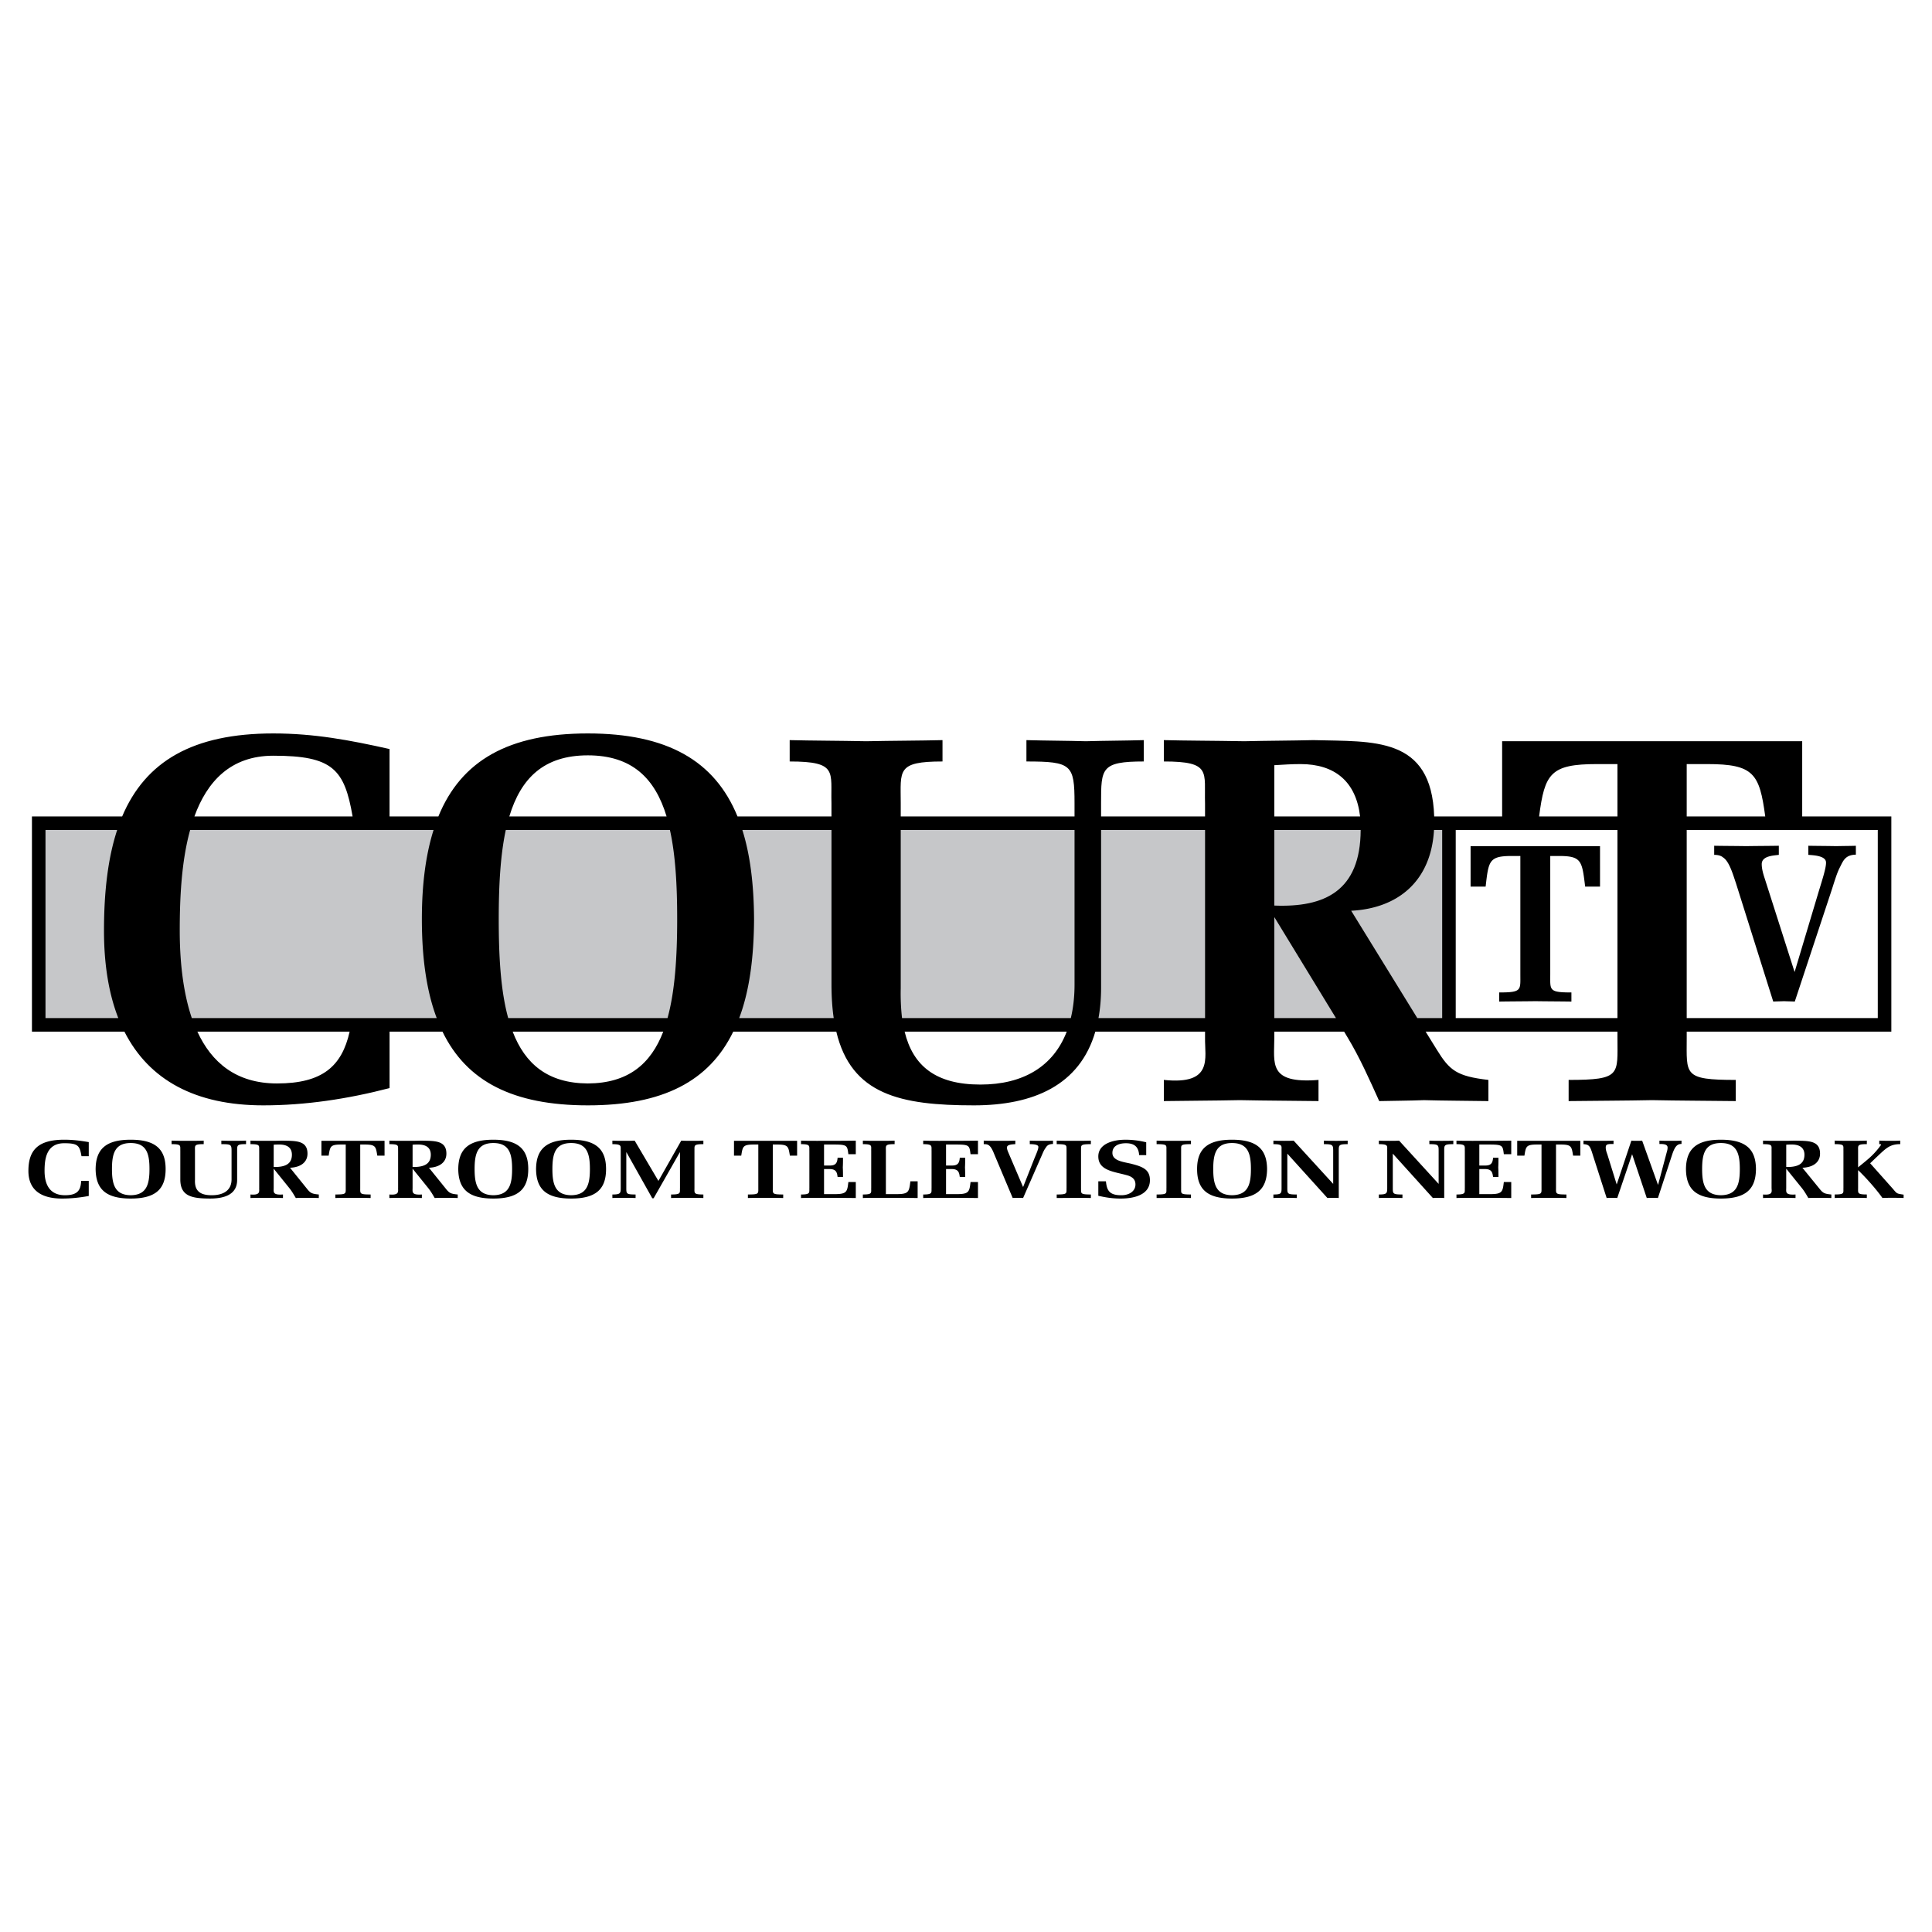 <svg xmlns="http://www.w3.org/2000/svg" width="2500" height="2500" viewBox="0 0 192.756 192.756"><g fill-rule="evenodd" clip-rule="evenodd"><path fill="#fff" d="M0 0h192.756v192.756H0V0z"/><path d="M168.283 102.928h20.416V81.456h-8.893v-7.503h-29.938v7.503h-6.779c-.26-8.04-6.096-7.447-12.061-7.614-2.279.056-4.594.056-6.873.111-3.168-.055-5.871-.055-8.039-.111v2.13c4.779 0 4.02 1.038 4.111 4.205v1.279h-10.373v-1.334c0-3.464 0-4.15 4.26-4.15v-2.13c-1.945.056-3.834.056-5.779.111-1.982-.055-3.928-.055-5.928-.111v2.13c4.502 0 4.799.315 4.799 4.15v1.334h-17.34v-1.334c0-3.26-.426-4.15 4.168-4.15v-2.13c-2.223.056-4.928.056-7.614.111-2.705-.055-5.41-.055-7.633-.111v2.13c4.835 0 4.076 1.038 4.168 4.15v1.334h-9.374c-2.278-5.576-7.04-8.281-14.931-8.281-7.892 0-12.634 2.705-14.913 8.281h-4.872v-6.725c-3.965-.889-7.521-1.556-11.597-1.556-8.021 0-12.746 2.778-15.08 8.281H3.187v21.472h9.226c2.463 4.852 7.113 7.354 13.856 7.354 4.168 0 8.392-.629 12.598-1.723v-5.631h5.279c2.408 4.963 7.04 7.354 14.505 7.354s12.097-2.391 14.505-7.354h10.281c1.501 6.297 6.41 7.354 13.728 7.354 5.928 0 10.559-2 12.115-7.354h10.947v.609c-.037 2.02.854 4.725-4.111 4.207v2.111c2.168-.037 4.871-.037 7.576-.094 2.705.057 5.391.057 7.855.094v-2.111c-5.059.406-4.41-1.668-4.41-4.207v-.609h6.967l.332.555c1.223 2.02 2.188 4.205 3.168 6.373 1.576-.037 3.039-.037 4.465-.094 2.02.057 4.113.057 6.428.094v-2.111c-3.168-.371-3.871-.945-5.148-3.02l-1.113-1.797h19.137v.609c0 3.688.391 4.207-4.871 4.207v2.111c2.928-.037 5.631-.037 8.336-.094 2.705.057 5.391.057 8.336.094v-2.111c-5.26 0-4.891-.52-4.891-4.207v-.609zm0-26.696h2.039c4.648 0 5.223.944 5.797 5.224h-7.836v-5.224zM27.64 108.096c-4.094 0-6.54-2.113-7.947-5.168h15.19c-.778 3.463-2.723 5.168-7.243 5.168zm-8.244-26.64c1.26-3.464 3.594-6.058 7.873-6.058 5.91 0 7.095 1.334 7.91 6.058H19.396zm39.255 26.64c-4.001-.02-6.262-1.945-7.502-5.168h15.023c-1.241 3.222-3.501 5.148-7.521 5.168zm-7.836-26.64c1.148-3.798 3.428-6.095 7.836-6.095 4.409 0 6.706 2.297 7.854 6.095h-15.69zm46.999 26.751c-4.447 0-6.725-1.854-7.559-5.279h16.172c-1.333 3.463-4.333 5.279-8.613 5.279zm29.325-26.751v-5.113c.908-.055 1.76-.111 2.613-.111 3.445 0 5.539 1.76 5.945 5.224h-8.558zm34.234 0h-7.816c.555-4.28 1.129-5.224 5.779-5.224h2.037v5.224z"/><path fill="#c6c7c9" d="M127.139 101.574V91.497l6.15 10.077h-6.15zM127.139 82.808h8.615c-.02 6.095-3.613 7.744-8.615 7.54v-7.54z"/><path fill="#fff" d="M187.346 101.574h-19.063V82.808h19.063v18.766zM145.238 82.808h16.135v18.766h-16.135V82.808z"/><path d="M143.887 101.574h-2.482l-6.596-10.708c4.668-.241 7.967-2.945 8.262-8.059h.816v18.767zM120.229 82.808v18.766h-10.633c.168-.926.26-1.926.26-3.02V82.808h10.373zM107.207 82.808V98.24c0 1.223-.131 2.334-.371 3.334h-16.84a21.526 21.526 0 0 1-.13-2.963V82.808h17.341zM67.562 91.701c0 3.816-.223 7.188-.963 9.874H50.704c-.741-2.686-.945-6.058-.945-9.874 0-3.372.167-6.392.704-8.893h16.376c.556 2.501.723 5.521.723 8.893zM4.539 101.574V82.808h7.151c-.908 2.76-1.315 6.113-1.315 10.041 0 3.389.481 6.299 1.427 8.725H4.539zM19.137 101.574c-.89-2.631-1.204-5.743-1.204-8.725 0-3.112.148-6.836 1.037-10.041h24.287c-.778 2.464-1.167 5.428-1.167 8.893 0 3.927.481 7.225 1.482 9.874H19.137v-.001zM73.75 101.574c1-2.648 1.463-5.947 1.482-9.874-.019-3.465-.389-6.429-1.167-8.893h8.893v15.375c0 1.26.074 2.391.222 3.391h-9.43v.001z" fill="#c6c7c9"/><path d="M146.721 84.42v4.039h1.5c.297-2.538.314-3.057 2.594-3.057h.871v11.801c0 1.592.166 1.814-2.111 1.814v.908c1.277-.02 2.445-.02 3.611-.037 1.168.018 2.334.018 3.594.037v-.908c-2.277 0-2.111-.223-2.111-1.814V85.402h.889c2.26 0 2.279.519 2.594 3.057h1.482V84.42h-12.913zM171.914 85.55c.631.389 1.02 1.815 1.279 2.556l3.723 11.819c.354-.02.723-.02 1.074-.037.371.018.723.018 1.076.037l3.463-10.467c.445-1.315.686-2.241 1.02-2.89s.518-1.278 1.611-1.297v-.889c-.297.018-1.111.018-1.963.037-.908-.019-1.834-.019-2.779-.037v.907c.389.037 1.686.056 1.76.704.057.537-.426 1.945-.834 3.316l-2.297 7.67-2.982-9.337c-.148-.445-.297-.963-.297-1.427 0-.833 1.186-.852 1.705-.926v-.907c-1 .018-2.111.018-3.26.037-1.15-.019-2.299-.019-3.188-.037v.907c.278.002.631.039.889.261zM2.834 116.82c0 1.816 1.149 2.76 3.354 2.76.889 0 1.778-.092 2.667-.258v-1.502h-.76c-.037.945-.371 1.428-1.611 1.428-1.667 0-2.038-1.279-2.038-2.428 0-1.129.148-2.76 1.963-2.76 1.408 0 1.538.26 1.723 1.297h.723v-1.408c-.852-.148-1.593-.24-2.445-.24-2.612 0-3.576 1.037-3.576 3.111zM13.042 113.709c-2.483 0-3.483.943-3.501 2.926.018 2.002 1.019 2.945 3.501 2.945s3.482-.943 3.482-2.945c.001-1.983-1.018-2.926-3.482-2.926zm0 5.539c-1.594-.02-1.871-1.094-1.871-2.613 0-1.518.277-2.594 1.871-2.594 1.593 0 1.871 1.076 1.871 2.594 0 1.519-.278 2.594-1.871 2.613zM22.083 113.801v.352c.945 0 1.019.037 1.019.648v2.873c0 1.037-.741 1.574-1.982 1.574-1.278 0-1.705-.537-1.667-1.52V114.8c0-.518-.092-.648.871-.648v-.352c-.463.02-1.038.02-1.612.02-.556 0-1.13 0-1.593-.02v.352c1 0 .852.148.871.648v2.873c0 1.666 1.13 1.906 2.983 1.906 1.556 0 2.686-.48 2.686-1.852v-2.928c0-.555 0-.648.889-.648v-.352c-.408.02-.796.02-1.204.02-.428.001-.836.001-1.261-.018zM30.715 118.711l-1.779-2.205c1.019-.037 1.742-.52 1.742-1.408 0-1.371-1.26-1.26-2.557-1.297-.463.02-.963.02-1.445.02-.667 0-1.223 0-1.686-.02v.352c1 0 .853.148.871.648v3.705c-.019.334.167.76-.871.668v.352c.463-.018 1.019-.018 1.594-.018.574 0 1.13 0 1.648.018v-.352c-1.056.074-.926-.26-.926-.668v-1.908l1.538 1.908c.259.316.463.668.667 1.02.333-.018.648-.018.944-.018.426 0 .871 0 1.353.018v-.352c-.667-.057-.815-.149-1.093-.463zm-3.408-2.279v-2.223c.204-.02.371-.02.556-.02.815 0 1.26.334 1.26 1.02-.001.982-.761 1.24-1.816 1.223zM32.068 115.301h.722c.148-.926.167-1.111 1.26-1.111h.444v4.316c0 .594.075.668-1.037.668v.352c.611-.018 1.186-.018 1.76-.018s1.13 0 1.76.018v-.352c-1.112 0-1.038-.074-1.038-.668v-4.316h.426c1.111 0 1.13.186 1.278 1.111h.723v-1.48h-6.298v1.48zM44.572 118.711l-1.778-2.205c1.019-.037 1.742-.52 1.742-1.408 0-1.371-1.26-1.26-2.557-1.297-.463.02-.963.02-1.445.02-.667 0-1.223 0-1.686-.02v.352c1 0 .852.148.871.648v3.705c-.019.334.167.76-.871.668v.352c.463-.018 1.019-.018 1.593-.018s1.13 0 1.649.018v-.352c-1.056.074-.926-.26-.926-.668v-1.908l1.538 1.908c.259.316.463.668.667 1.02.334-.018.649-.018.945-.018.426 0 .871 0 1.353.018v-.352c-.669-.057-.817-.149-1.095-.463zm-3.408-2.279v-2.223c.204-.02.37-.02.556-.02.815 0 1.26.334 1.26 1.02-.001.982-.761 1.24-1.816 1.223zM49.222 113.709c-2.482 0-3.483.943-3.501 2.926.019 2.002 1.019 2.945 3.501 2.945s3.482-.943 3.482-2.945c.001-1.983-1.018-2.926-3.482-2.926zm0 5.539c-1.593-.02-1.871-1.094-1.871-2.613 0-1.518.278-2.594 1.871-2.594s1.871 1.076 1.871 2.594c0 1.519-.278 2.594-1.871 2.613zM56.984 113.709c-2.482 0-3.482.943-3.501 2.926.019 2.002 1.019 2.945 3.501 2.945s3.483-.943 3.483-2.945c0-1.983-1.019-2.926-3.483-2.926zm0 5.539c-1.593-.02-1.871-1.094-1.871-2.613 0-1.518.278-2.594 1.871-2.594s1.871 1.076 1.871 2.594c0 1.519-.278 2.594-1.871 2.613zM67.969 113.801l-2.278 4.02-2.371-4.02c-.389.02-.778.02-1.148.02-.371 0-.704 0-1.075-.02v.352c.963 0 .815.186.833.648v3.705c0 .557-.037.668-.833.668v.352c.241-.018.648-.018 1.075-.018.407 0 .796 0 1.241.018v-.352c-.926 0-.926-.074-.926-.668v-3.537h.019l2.538 4.52c.019.092.186.092.204 0l2.575-4.52h.019v3.537c-.019.52.129.668-.889.668v.352c.481-.018 1.038-.018 1.611-.018.574 0 1.13 0 1.612.018v-.352c-.982 0-.889-.131-.889-.668v-3.705c.019-.5-.129-.648.889-.648v-.352c-.389.02-.778.02-1.167.02-.354-.001-.687-.001-1.04-.02zM73.23 115.301h.723c.148-.926.167-1.111 1.278-1.111h.426v4.316c0 .594.074.668-1.038.668v.352c.63-.018 1.186-.018 1.76-.018.574 0 1.13 0 1.76.018v-.352c-1.112 0-1.038-.074-1.038-.668v-4.316h.426c1.112 0 1.13.186 1.279 1.111h.722v-1.48H73.23v1.48zM79.918 113.801v.352c.963 0 .815.186.833.668v3.686c-.019.482.129.668-.833.668v.352c.426-.018 1-.018 1.556-.018 1.296 0 2.612 0 3.909.018v-1.594h-.741c-.111.945-.148 1.205-1.334 1.205h-1.093v-2.502h.593c.63.02.704.354.76.797h.537c0-.314 0-.629-.019-.963.019-.334.019-.648.019-.963h-.537c-.037.463-.148.777-.76.777h-.593v-2.094h.963c1.353 0 1.353.094 1.463.965h.741v-1.354c-1.297.02-2.612.02-3.909.02-.555-.001-1.129-.001-1.555-.02zM89.496 119.137h-1.111v-4.336c0-.518-.093-.648.871-.648v-.352c-.463.02-1.038.02-1.594.02-.574 0-1.148 0-1.574-.02v.352c.981 0 .815.168.833.648v3.705c-.019.5.148.668-.833.668v.352c.426-.018 1-.018 1.574-.018 1.297 0 2.594 0 3.891.018v-1.668h-.723c-.13 1.019-.148 1.279-1.334 1.279zM92.108 113.801v.352c.963 0 .815.186.834.668v3.686c-.019.482.129.668-.834.668v.352c.426-.018.982-.018 1.556-.018 1.297 0 2.612 0 3.908.018v-1.594h-.741c-.111.945-.148 1.205-1.333 1.205h-1.111v-2.502h.611c.63.02.704.354.76.797h.537c0-.314 0-.629-.018-.963.018-.334.018-.648.018-.963h-.537c-.037.463-.148.777-.76.777h-.611v-2.094h.981c1.353 0 1.353.094 1.463.965h.741v-1.354c-1.296.02-2.611.02-3.908.02-.574-.001-1.13-.001-1.556-.02zM102.742 113.801v.352c.184 0 .814 0 .852.242.037.203-.203.723-.408 1.223l-1.111 2.814-1.463-3.426c-.074-.168-.148-.354-.148-.52 0-.314.574-.314.834-.334v-.352c-.482.02-1.037.02-1.594.02-.555 0-1.111 0-1.557-.02v.352c.131 0 .316 0 .445.074.297.148.5.668.611.945l1.834 4.354c.166-.018.334-.018.52-.018.166 0 .332 0 .518.018l1.686-3.854c.223-.482.334-.814.5-1.057.168-.24.242-.463.797-.48v-.334c-.166.02-.555.02-.963.02-.447 0-.909 0-1.353-.019zM105.428 113.801v.352c1.111 0 .963.111.982.648v3.705c-.02.557.129.668-.982.668v.352c2.279-.018 2.834-.018 3.408 0v-.352c-1.111 0-.963-.111-.982-.668v-3.705c.02-.537-.129-.648.982-.648v-.352c-.574.02-1.129.02-1.703.02-.576-.001-1.131-.001-1.705-.02zM112.967 116.135c-.74-.203-1.982-.26-1.982-1.111 0-.666.576-.963 1.354-.963.963 0 1.26.482 1.314 1.186h.705v-1.279a8.438 8.438 0 0 0-2.076-.258c-1.277 0-2.703.426-2.703 1.666 0 1.465 1.666 1.52 2.963 1.908.52.168.742.463.742.891 0 .666-.611 1.074-1.408 1.074-1.205 0-1.445-.482-1.537-1.391h-.76v1.445c.74.168 1.406.277 2.223.277 1.463 0 2.926-.426 2.926-1.834-.001-1.037-.687-1.332-1.761-1.611zM115.395 113.801v.352c1.129 0 .963.111.982.648v3.705c-.02.557.146.668-.982.668v.352c2.277-.018 2.854-.018 3.428 0v-.352c-1.131 0-.965-.111-.982-.668v-3.705c.018-.537-.148-.648.982-.648v-.352c-.574.02-1.15.02-1.725.02-.555-.001-1.129-.001-1.703-.02zM122.916 113.709c-2.465 0-3.482.943-3.482 2.926 0 2.002 1 2.945 3.482 2.945s3.482-.943 3.5-2.945c-.018-1.983-1.018-2.926-3.5-2.926zm0 5.539c-1.594-.02-1.871-1.094-1.871-2.613 0-1.518.277-2.594 1.871-2.594 1.611 0 1.889 1.076 1.889 2.594 0 1.519-.278 2.594-1.889 2.613zM132.086 113.801v.352c.871 0 .926.074.926.648v3.316l-3.945-4.316c-.334.02-.631.02-.963.02-.354 0-.705 0-1.057-.02v.352c.963 0 .797.186.814.648v3.705c0 .557-.018.668-.814.668v.352c.24-.018.648-.018 1.057-.018.406 0 .814 0 1.277.018v-.352c-.945 0-.945-.074-.945-.668v-3.408l4.002 4.428c.166-.018.352-.018.537-.018.203 0 .389 0 .594.018v-4.725c0-.555 0-.648.889-.648v-.352c-.408.02-.797.02-1.205.02-.427-.001-.835-.001-1.167-.02zM142.607 113.801v.352c.889 0 .926.074.926.648v3.316l-3.945-4.316c-.314.02-.629.02-.945.02-.352 0-.703 0-1.074-.02v.352c.982 0 .816.186.834.648v3.705c0 .557-.037.668-.834.668v.352c.242-.018.648-.018 1.074-.018.408 0 .816 0 1.279.018v-.352c-.963 0-.963-.074-.963-.668v-3.408l4 4.428c.186-.018.371-.018.557-.018s.389 0 .574.018v-4.725c0-.555 0-.648.908-.648v-.352c-.408.02-.816.02-1.223.02-.408-.001-.816-.001-1.168-.02zM145.312 113.801v.352c.963 0 .814.186.834.668v3.686c-.02.482.129.668-.834.668v.352c.426-.018.982-.018 1.557-.018 1.297 0 2.611 0 3.908.018v-1.594h-.74c-.111.945-.148 1.205-1.334 1.205h-1.111v-2.502h.611c.629.02.703.354.76.797h.537c0-.314 0-.629-.02-.963.02-.334.02-.648.02-.963h-.537c-.037.463-.148.777-.76.777h-.611v-2.094h.98c1.354 0 1.354.094 1.465.965h.74v-1.354c-1.297.02-2.611.02-3.908.02-.574-.001-1.131-.001-1.557-.02zM151.371 115.301h.721c.148-.926.168-1.111 1.279-1.111h.426v4.316c0 .594.074.668-1.037.668v.352c.629-.018 1.186-.018 1.76-.018s1.131 0 1.76.018v-.352c-1.111 0-1.037-.074-1.037-.668v-4.316h.445c1.092 0 1.111.186 1.26 1.111h.721v-1.48h-6.297v1.48h-.001zM165.561 113.801v.334c.334 0 .814 0 .814.352 0 .186-.037.314-.092.5l-.852 3.205h-.02l-1.574-4.391c-.186.02-.352.02-.52.02-.184 0-.369 0-.555-.02l-1.463 4.373-.928-2.984c-.092-.258-.166-.463-.166-.703 0-.334.186-.352.777-.352v-.334c-.5.02-1 .02-1.5.02-.482 0-.963 0-1.5-.02v.352c.611.037.666.205.98 1.223l1.334 4.15c.186-.018.371-.018.557-.018.166 0 .334 0 .5.018l1.482-4.371 1.463 4.371c.203-.018.389-.018.594-.018.166 0 .332 0 .518.018l1.428-4.354c.24-.703.463-1.057.926-1.037v-.334c-.371.02-.723.02-1.094.02s-.738-.001-1.109-.02zM171.693 113.709c-2.465 0-3.465.943-3.484 2.926.02 2.002 1.002 2.945 3.484 2.945 2.5 0 3.482-.943 3.5-2.945-.017-1.983-1.017-2.926-3.5-2.926zm0 5.539c-1.594-.02-1.871-1.094-1.871-2.613 0-1.518.277-2.594 1.871-2.594 1.611 0 1.889 1.076 1.889 2.594 0 1.519-.277 2.594-1.889 2.613zM181.623 118.711l-1.797-2.205c1.037-.037 1.76-.52 1.76-1.408 0-1.371-1.26-1.26-2.557-1.297-.482.02-.965.02-1.445.02-.668 0-1.242 0-1.686-.02v.352c1 0 .834.148.852.648v3.705c0 .334.186.76-.852.668v.352c.443-.018 1.018-.018 1.592-.018.557 0 1.131 0 1.65.018v-.352c-1.057.074-.928-.26-.928-.668v-1.908l1.539 1.908c.258.316.463.668.666 1.02.334-.018.648-.018.945-.018.426 0 .871 0 1.352.018v-.352c-.665-.057-.814-.149-1.091-.463zm-3.41-2.279v-2.223c.186-.02.371-.02.557-.02.797 0 1.26.334 1.26 1.02-.001.982-.76 1.24-1.817 1.223zM188.828 118.58l-2.242-2.52.539-.518c.98-.908 1.352-1.391 2.463-1.391v-.352c-.314.02-.611.02-.926.02-.389 0-.779 0-1.168-.02v.352c.316 0 .148.094 0 .316-.703.906-1.24 1.277-2.111 2v-1.668c0-.518-.092-.648.871-.648v-.352c-.463.02-1.037.02-1.613.02-.555 0-1.129 0-1.592-.02v.352c1.018 0 .852.148.871.648v3.705c-.02.52.146.668-.871.668v.352c.463-.018 1.037-.018 1.592-.018.576 0 1.15 0 1.613.018v-.352c-.963 0-.871-.131-.871-.668v-1.76c.797.76 1.814 1.908 2.428 2.779.314-.018.609-.018.926-.018.389 0 .797 0 1.186.018v-.334c-.724-.109-.65-.089-1.095-.609z"/></g></svg>